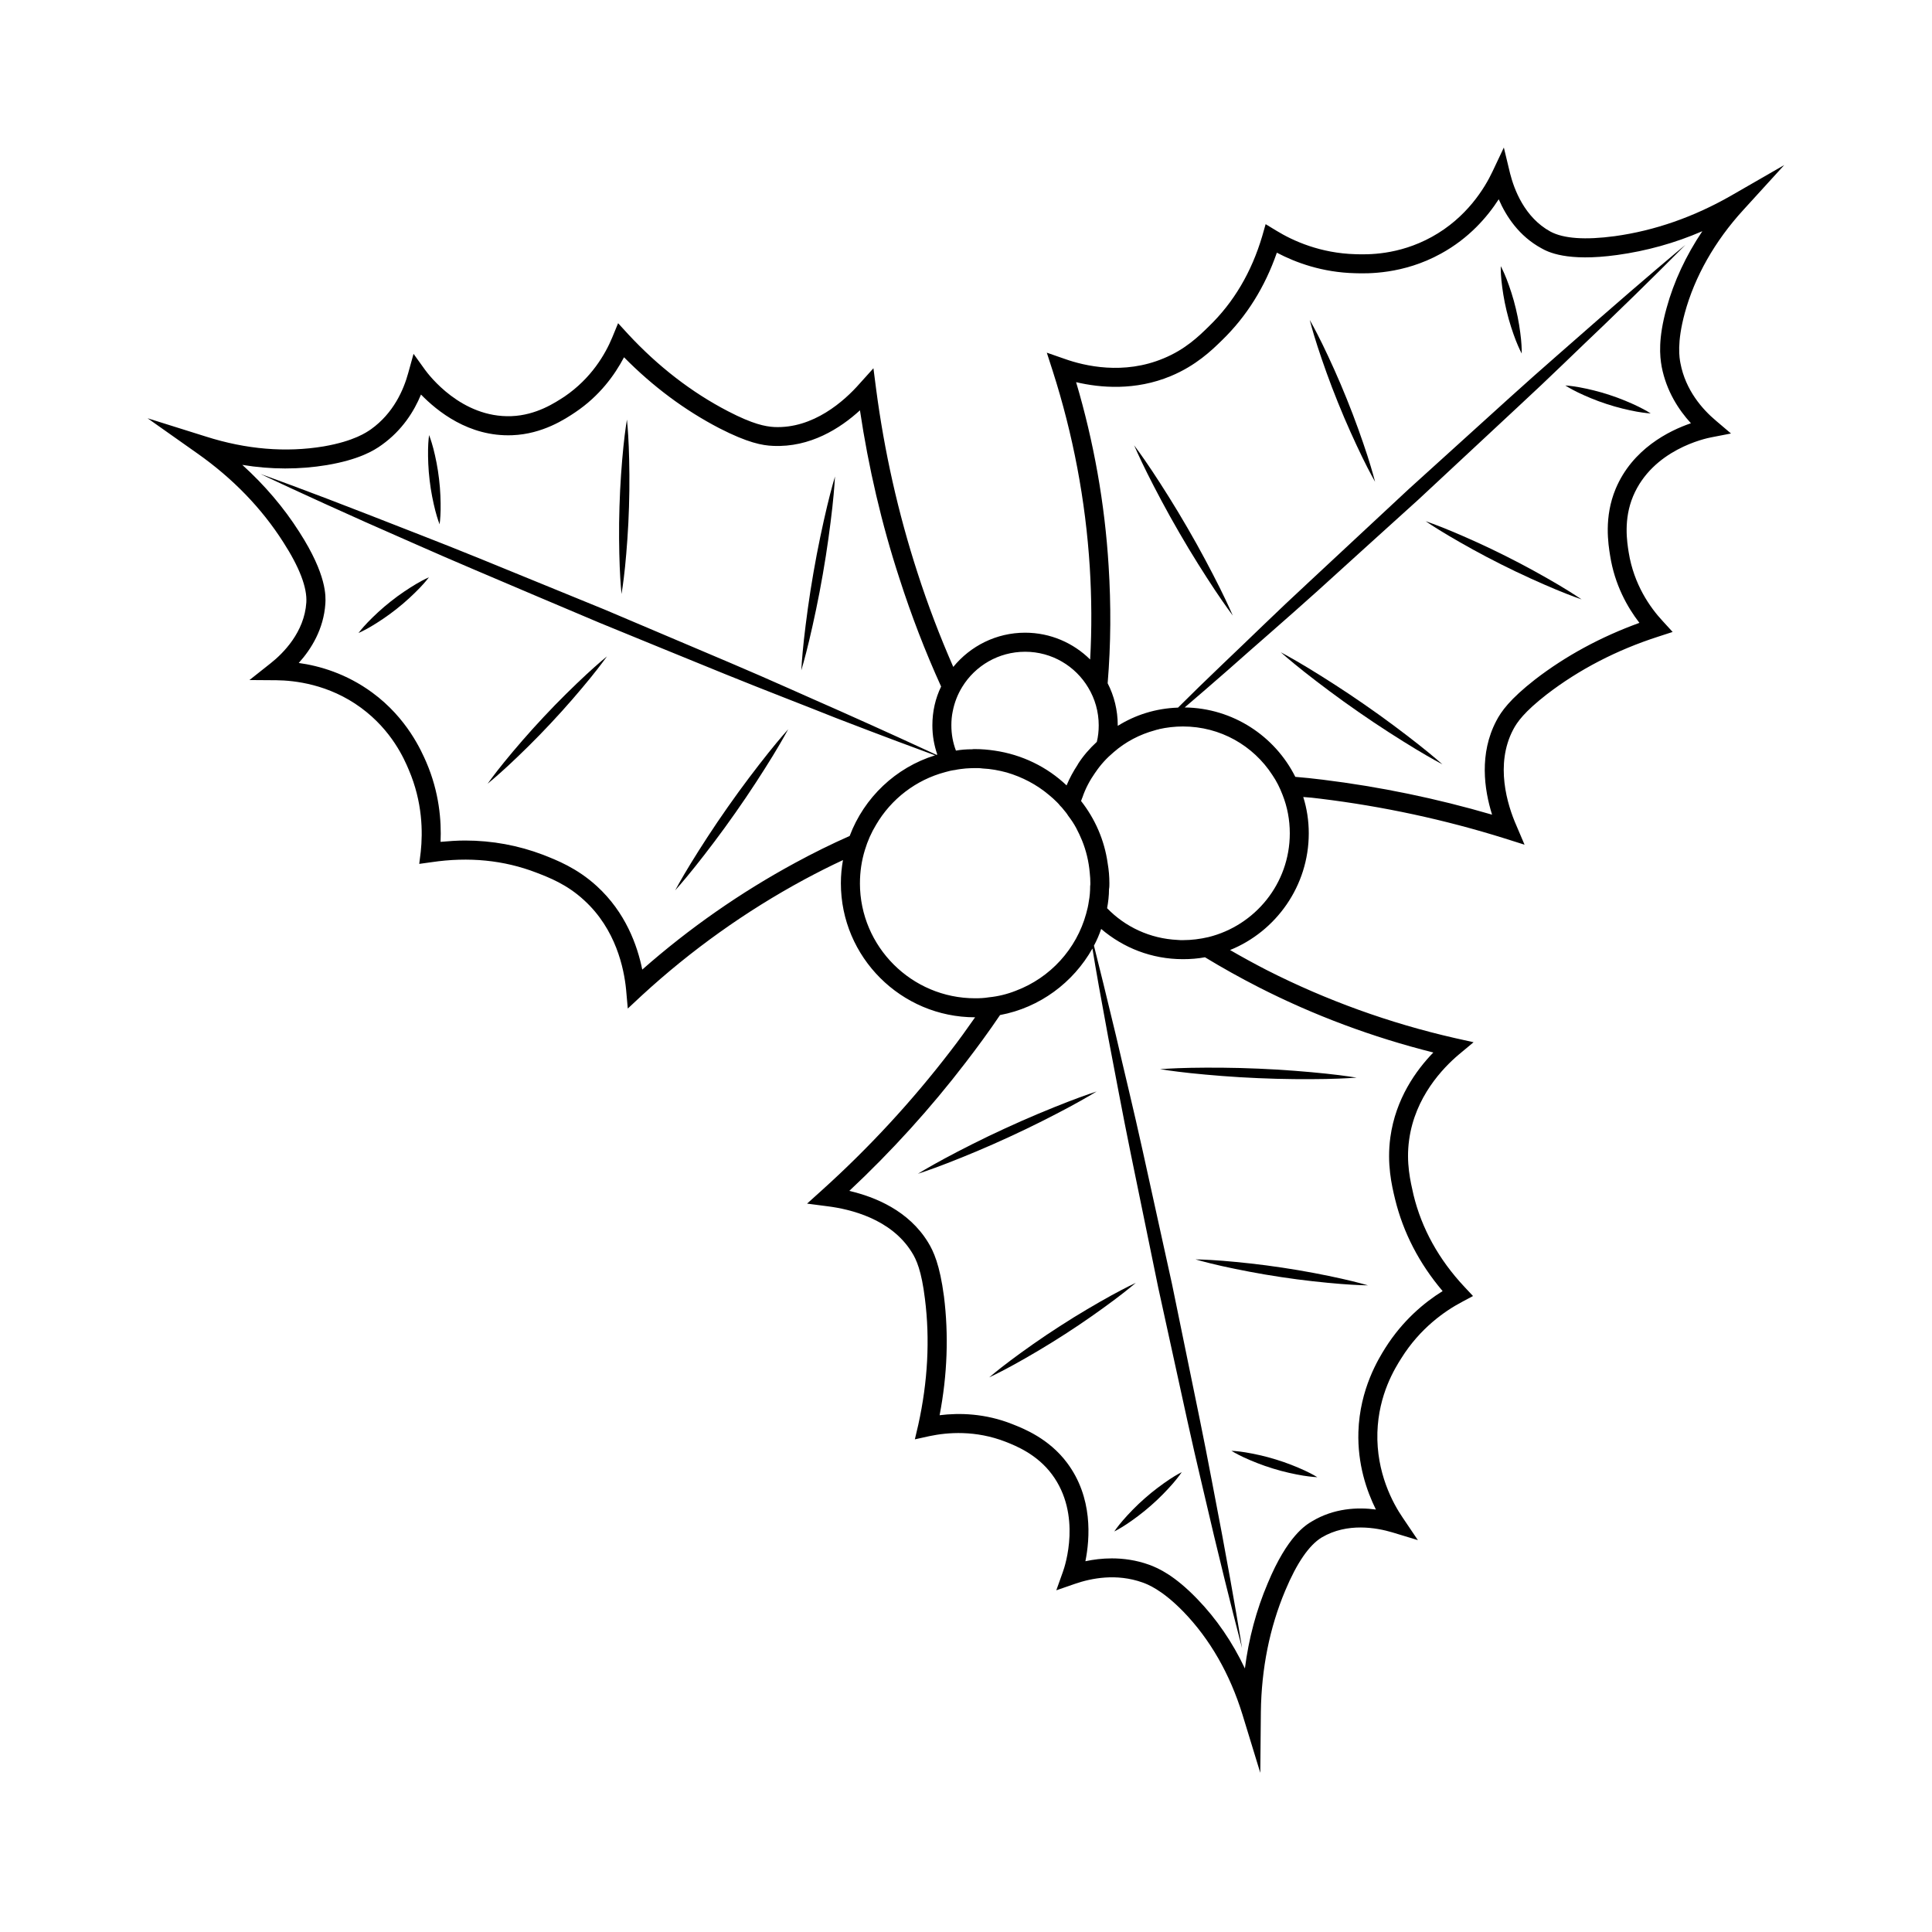 <?xml version="1.0" encoding="UTF-8"?>
<!-- Uploaded to: ICON Repo, www.svgrepo.com, Generator: ICON Repo Mixer Tools -->
<svg fill="#000000" width="800px" height="800px" version="1.1" viewBox="144 144 512 512" xmlns="http://www.w3.org/2000/svg">
 <g>
  <path d="m356.35 321.65s0.164-3.281 0.699-8.148c0.547-4.867 1.398-11.336 2.527-17.758 1.102-6.426 2.481-12.801 3.613-17.566 1.137-4.766 2.094-7.906 2.094-7.906s-0.16 3.281-0.699 8.148c-0.543 4.867-1.398 11.336-2.531 17.758-1.102 6.426-2.484 12.801-3.617 17.566-1.129 4.762-2.086 7.906-2.086 7.906z"/>
  <path d="m308.71 301.41s-0.312-2.902-0.48-7.246c-0.164-4.344-0.254-10.129-0.062-15.906 0.164-5.777 0.605-11.547 1.043-15.871s0.934-7.199 0.934-7.199 0.316 2.902 0.484 7.246 0.25 10.129 0.059 15.906c-0.164 5.777-0.613 11.547-1.043 15.871-0.441 4.324-0.934 7.199-0.934 7.199z"/>
  <path d="m260.5 282.95s-0.574-1.43-1.137-3.613c-0.559-2.184-1.172-5.109-1.508-8.066-0.363-2.953-0.449-5.941-0.414-8.195 0.039-2.254 0.27-3.777 0.27-3.777s0.578 1.43 1.141 3.613 1.172 5.109 1.504 8.066c0.363 2.953 0.445 5.941 0.41 8.195-0.039 2.25-0.266 3.777-0.266 3.777z"/>
  <path d="m352.88 337.26s-1.543 2.898-4.102 7.078c-2.562 4.172-6.086 9.664-9.844 14.992-3.731 5.344-7.691 10.531-10.746 14.359-3.055 3.828-5.262 6.266-5.262 6.266s1.539-2.902 4.098-7.078c2.562-4.176 6.09-9.664 9.844-14.992 3.731-5.344 7.695-10.527 10.75-14.359 3.059-3.828 5.262-6.266 5.262-6.266z"/>
  <path d="m304.85 317.95s-1.684 2.383-4.426 5.754c-2.746 3.367-6.504 7.769-10.469 11.977-3.941 4.227-8.09 8.266-11.273 11.223-3.188 2.957-5.457 4.785-5.457 4.785s1.68-2.387 4.426-5.758c2.746-3.371 6.508-7.766 10.469-11.973 3.941-4.227 8.094-8.262 11.273-11.219 3.188-2.957 5.457-4.789 5.457-4.789z"/>
  <path d="m257.68 296.98s-0.918 1.238-2.481 2.863c-1.566 1.617-3.734 3.676-6.078 5.512-2.324 1.859-4.824 3.5-6.762 4.648-1.938 1.148-3.359 1.754-3.359 1.754s0.914-1.242 2.481-2.863c1.562-1.621 3.734-3.676 6.078-5.512 2.324-1.859 4.828-3.492 6.762-4.644 1.941-1.148 3.359-1.758 3.359-1.758z"/>
  <path d="m483.4 316.85s2.906 1.527 7.098 4.062c4.188 2.543 9.699 6.035 15.047 9.758 5.367 3.703 10.574 7.633 14.418 10.664 3.844 3.035 6.293 5.227 6.293 5.227s-2.91-1.523-7.102-4.059c-4.191-2.539-9.699-6.035-15.047-9.762-5.367-3.703-10.57-7.637-14.418-10.668-3.836-3.035-6.289-5.223-6.289-5.223z"/>
  <path d="m521.8 282.12s2.766 0.938 6.777 2.609c4.008 1.676 9.297 4.027 14.457 6.633 5.172 2.578 10.223 5.406 13.965 7.617 3.738 2.215 6.141 3.871 6.141 3.871s-2.766-0.934-6.777-2.606c-4.012-1.676-9.297-4.031-14.457-6.637-5.172-2.578-10.219-5.41-13.961-7.621-3.742-2.211-6.144-3.867-6.144-3.867z"/>
  <path d="m558.82 246.15s1.539 0.082 3.758 0.488c2.215 0.41 5.129 1.082 7.953 2.023 2.832 0.914 5.582 2.09 7.609 3.07 2.027 0.984 3.316 1.832 3.316 1.832s-1.539-0.078-3.758-0.484c-2.215-0.41-5.125-1.086-7.953-2.023-2.832-0.914-5.578-2.094-7.609-3.074-2.027-0.984-3.316-1.832-3.316-1.832z"/>
  <path d="m470.7 307.13s-1.98-2.617-4.695-6.695c-2.707-4.082-6.211-9.586-9.465-15.234-3.281-5.633-6.32-11.406-8.512-15.789-2.188-4.383-3.473-7.406-3.473-7.406s1.984 2.617 4.699 6.695c2.711 4.078 6.207 9.59 9.461 15.234 3.281 5.633 6.316 11.41 8.508 15.789 2.188 4.387 3.477 7.406 3.477 7.406z"/>
  <path d="m508.41 271.68s-1.457-2.531-3.359-6.438c-1.898-3.91-4.312-9.168-6.465-14.535-2.18-5.356-4.098-10.812-5.441-14.945-1.344-4.133-2.047-6.965-2.047-6.965s1.457 2.527 3.363 6.434c1.902 3.906 4.312 9.168 6.461 14.535 2.176 5.356 4.094 10.816 5.441 14.949 1.336 4.133 2.047 6.965 2.047 6.965z"/>
  <path d="m547.27 237.69s-0.738-1.355-1.555-3.453c-0.809-2.102-1.766-4.934-2.445-7.832-0.707-2.891-1.148-5.848-1.375-8.09-0.227-2.242-0.18-3.785-0.18-3.785s0.742 1.352 1.559 3.453c0.812 2.102 1.766 4.934 2.445 7.832 0.707 2.891 1.141 5.848 1.371 8.09 0.223 2.242 0.18 3.785 0.18 3.785z"/>
  <path d="m605.96 199.68 10.883-11.941-14.004 8.062c-9.926 5.691-20.305 9.32-30.883 10.781-7.859 1.059-13.602 0.656-17.078-1.211-6.902-3.777-9.621-11.234-10.68-15.367l-1.664-6.902-3.027 6.402c-2.016 4.281-6.801 12.191-16.07 17.281-8.867 4.887-17.082 4.684-20.203 4.582-9.32-0.25-16.574-3.527-21.008-6.246l-2.82-1.715-0.906 3.176c-2.82 9.523-7.559 17.582-14.207 23.98-2.621 2.57-6.195 6.047-11.941 8.414-10.582 4.434-20.906 2.016-26.148 0.152l-4.789-1.664 1.562 4.836c5.391 16.828 8.715 34.309 9.824 51.992 0.504 8.16 0.555 16.375 0.102 24.484-4.434-4.383-10.531-7.106-17.23-7.106-7.656 0-14.508 3.527-19.043 9.07-3.578-8.16-6.75-16.473-9.473-24.938-5.141-15.82-8.816-32.242-10.984-48.77l-0.703-5.438-3.676 4.082c-3.981 4.535-12.242 11.992-22.672 11.488-2.32-0.156-5.496-0.707-12.195-4.184-9.621-4.988-18.488-11.84-26.449-20.406l-2.672-2.922-1.512 3.676c-1.863 4.535-5.594 10.934-12.695 15.77-2.418 1.562-7.406 4.938-14.055 5.188-13.301 0.504-21.914-10.934-22.875-12.242l-3.074-4.277-1.41 5.086c-1.211 4.434-3.879 10.629-9.875 14.914-1.109 0.754-4.383 3.125-12.543 4.535-9.977 1.66-20.504 0.805-31.238-2.621l-15.418-4.836 13.199 9.32c9.371 6.602 17.027 14.508 22.773 23.527 4.281 6.648 6.348 12.043 6.098 15.973-0.504 7.859-6.144 13.504-9.473 16.121l-5.594 4.434 7.152 0.051c4.684 0.051 13.855 1.008 22.418 7.305 8.16 5.996 11.438 13.551 12.645 16.426 3.676 8.566 3.727 16.523 3.176 21.715l-0.398 3.223 3.273-0.453c9.824-1.461 19.145-0.555 27.762 2.769 3.375 1.309 8.062 3.074 12.645 7.305 8.465 7.707 10.582 18.137 11.133 23.629l0.453 5.09 3.727-3.477c13.047-11.992 27.508-22.32 43.074-30.73 3.375-1.812 6.75-3.527 10.227-5.141-0.352 1.965-0.555 4.031-0.555 6.144 0 19.598 15.973 35.52 35.57 35.52-2.109 3.023-4.277 6.047-6.543 8.969-10.125 13.199-21.512 25.543-33.906 36.727l-4.082 3.68 5.441 0.707c5.996 0.754 16.828 3.324 22.32 12.191 1.211 1.914 2.57 4.887 3.477 12.344 1.359 10.73 0.754 21.965-1.762 33.352l-0.91 3.875 3.879-0.855c4.785-1.008 12.191-1.613 20.203 1.512 2.672 1.059 8.262 3.273 12.242 8.617 7.961 10.68 3.477 24.285 2.922 25.797l-1.762 4.934 4.938-1.711c4.383-1.512 11.035-2.82 17.938-0.352 1.258 0.453 5.09 1.863 10.832 7.758 7.055 7.305 12.293 16.477 15.617 27.207l4.734 15.469 0.152-16.172c0.152-11.438 2.316-22.27 6.449-32.094 3.074-7.356 6.348-12.09 9.672-14.105 6.801-4.031 14.609-2.57 18.691-1.359l6.801 2.066-3.981-5.894c-2.672-3.879-7.055-11.992-6.75-22.621 0.301-10.125 4.684-17.078 6.348-19.699 4.938-7.91 11.488-12.496 16.07-14.914l2.922-1.562-2.266-2.422c-6.801-7.254-11.336-15.469-13.504-24.383-0.805-3.582-2.012-8.469-1.156-14.613 1.562-11.336 8.918-18.992 13.148-22.57l3.93-3.273-4.988-1.109c-17.23-3.93-34.008-9.977-49.777-17.984-3.324-1.711-6.551-3.477-9.773-5.34 12.191-4.938 20.859-16.977 20.859-30.934 0-3.324-0.504-6.602-1.461-9.621 1.512 0.102 3.023 0.25 4.535 0.453 16.523 2.016 32.949 5.543 48.871 10.531l5.238 1.656-2.168-5.09c-2.418-5.492-5.691-16.172-0.855-25.391 1.059-2.016 2.922-4.684 8.867-9.32 8.566-6.602 18.539-11.789 29.676-15.367l3.727-1.211-2.672-2.922c-3.324-3.574-7.606-9.672-8.969-18.133-0.453-2.82-1.41-8.766 1.16-14.914 5.188-12.344 19.145-15.316 20.758-15.617l5.188-1.008-4.031-3.426c-3.527-2.973-8.012-8.012-9.371-15.215-0.25-1.309-1.008-5.34 1.16-13.301 2.621-9.625 7.961-19.047 15.469-27.258zm-209.48 132.86c0.453-2.367 1.309-4.535 2.519-6.5 3.426-5.594 9.621-9.32 16.676-9.32 7.106 0 13.352 3.828 16.727 9.523 1.762 2.922 2.769 6.348 2.769 9.977 0 1.512-0.152 2.973-0.504 4.383-1.914 1.762-3.629 3.727-5.039 5.945v0.051c-1.156 1.762-2.164 3.574-2.973 5.539-5.137-4.887-11.789-8.16-19.094-9.219-1.664-0.25-3.375-0.402-5.141-0.402-0.301 0-0.555 0-0.855 0.051-1.461 0-2.871 0.102-4.231 0.352-0.805-2.117-1.211-4.332-1.211-6.703 0-1.258 0.102-2.469 0.355-3.676zm-41.715 40.102c-14.508 7.859-28.164 17.383-40.559 28.312-1.309-6.449-4.434-15.164-12.039-22.117-5.289-4.836-10.68-6.902-14.258-8.312-6.5-2.469-13.453-3.777-20.656-3.777-2.117 0-4.281 0.152-6.5 0.352 0.25-5.644-0.352-13.148-3.777-21.109-1.258-2.871-5.039-11.637-14.309-18.438-6.852-5.039-14.008-7.106-19.496-7.859 3.324-3.68 6.602-8.969 7.055-15.719 0.102-1.863 0.453-7.559-6.902-18.992-4.133-6.5-9.219-12.445-15.113-17.785 7.609 1.258 15.113 1.258 22.418 0.051 8.312-1.41 12.344-3.727 14.609-5.391 5.34-3.828 8.516-8.867 10.328-13.301 4.281 4.383 12.645 11.234 24.184 10.781 8.062-0.301 14.105-4.332 16.727-6.098 6.449-4.332 10.43-9.875 12.898-14.559 7.656 7.758 16.121 14.055 25.242 18.793 7.559 3.879 11.438 4.586 14.258 4.688 9.824 0.453 17.785-4.637 23.023-9.422 2.262 15.109 5.738 30.125 10.473 44.582 3.125 9.723 6.801 19.297 11.035 28.617-1.512 3.125-2.316 6.602-2.316 10.277 0 2.723 0.453 5.289 1.309 7.758-0.102 0-0.152 0.051-0.203 0.051h-0.047c-4.031-1.863-13.301-6.148-25.746-11.688-8.414-3.68-18.238-8.16-28.816-12.645-10.629-4.484-21.914-9.32-33.25-14.105-11.336-4.637-22.723-9.27-33.402-13.652-10.629-4.332-20.707-8.16-29.27-11.539-16.121-6.297-27.305-10.328-28.617-10.781 1.258 0.605 11.992 5.691 27.809 12.746 8.414 3.68 18.238 8.113 28.816 12.594 10.629 4.535 21.914 9.32 33.25 14.105 11.336 4.637 22.723 9.32 33.402 13.652 10.68 4.332 20.707 8.16 29.27 11.586 12.395 4.785 21.914 8.312 26.199 9.875-10.426 3.231-18.789 11.188-22.621 21.367-4.887 2.164-9.672 4.531-14.406 7.102zm17.129 5.441c0-3.074 0.453-6.047 1.309-8.816 0.707-2.367 1.715-4.637 2.973-6.699 3.981-6.801 10.531-11.891 18.34-13.957 0.855-0.25 1.711-0.453 2.57-0.555 0.906-0.203 1.863-0.301 2.82-0.402 0.805-0.051 1.664-0.102 2.519-0.102 0.656 0 1.309 0 1.965 0.102 2.215 0.102 4.332 0.504 6.398 1.059 4.129 1.207 7.957 3.223 11.184 5.945 0.754 0.605 1.461 1.258 2.117 1.914 0.301 0.301 0.605 0.605 0.855 0.957 0.301 0.301 0.605 0.605 0.855 0.957 0.453 0.555 0.906 1.059 1.258 1.664 0.805 1.059 1.562 2.168 2.168 3.324 0.555 1.059 1.059 2.117 1.512 3.223 1.109 2.719 1.812 5.644 2.066 8.664 0.102 0.906 0.152 1.812 0.152 2.719 0 0.254 0 0.504-0.051 0.754 0 1.359-0.102 2.719-0.352 4.031-0.152 1.109-0.402 2.215-0.707 3.273-2.57 9.371-9.523 16.977-18.59 20.402-2.266 0.906-4.684 1.512-7.203 1.762-1.211 0.203-2.418 0.254-3.629 0.254-16.828 0.008-30.531-13.695-30.531-30.473zm105.6 27.508c14.711 7.508 30.277 13.301 46.352 17.332-4.586 4.734-9.977 12.242-11.387 22.469-0.957 7.055 0.352 12.695 1.258 16.426 2.168 8.867 6.398 17.027 12.594 24.336-4.785 2.973-10.582 7.758-15.215 15.113-1.664 2.672-6.75 10.73-7.106 22.219-0.25 8.516 2.168 15.566 4.637 20.555-4.887-0.656-11.133-0.352-16.93 3.125-1.613 0.957-6.5 3.828-11.738 16.426-3.023 7.106-5.039 14.66-6.047 22.57-3.324-7.004-7.559-13.199-12.695-18.488-5.844-6.047-10.078-8.062-12.746-9.02-3.375-1.211-6.75-1.664-9.824-1.664-2.519 0-4.887 0.301-7.004 0.754 1.211-6.047 2.016-16.879-4.836-26.047-4.836-6.5-11.586-9.121-14.508-10.277-7.203-2.875-14.055-3.023-19.293-2.371 2.066-10.73 2.418-21.312 1.16-31.438-1.109-8.461-2.773-12.039-4.234-14.406-5.141-8.363-13.957-11.992-20.859-13.602 11.184-10.48 21.512-21.863 30.781-33.957 3.176-4.133 6.246-8.312 9.168-12.645 10.531-1.965 19.398-8.613 24.484-17.633 0.855 5.34 2.316 13.551 4.18 23.527 1.762 9.07 3.68 19.648 5.996 30.934s4.785 23.324 7.254 35.367c2.621 11.992 5.238 23.98 7.707 35.215 2.469 11.285 5.039 21.715 7.106 30.684 4.031 16.828 7.055 28.312 7.406 29.676-0.203-1.41-2.117-13.098-5.289-30.078-1.762-9.07-3.676-19.648-5.996-30.934-2.316-11.285-4.785-23.324-7.254-35.367-2.621-11.992-5.289-23.98-7.758-35.266-2.469-11.234-5.039-21.664-7.106-30.633-2.469-10.328-4.535-18.691-5.844-23.879 0.754-1.41 1.41-2.922 1.914-4.434 5.844 4.988 13.352 8.012 21.664 8.012 2.016 0 3.981-0.152 5.844-0.504 4.641 2.816 9.328 5.434 14.164 7.902zm-13.25-13.25c-2.168 0.504-4.434 0.805-6.75 0.805-0.504 0-0.957 0-1.41-0.051-7.359-0.352-13.906-3.473-18.691-8.41 0.301-1.613 0.504-3.324 0.504-5.039 0.102-0.504 0.102-1.059 0.102-1.562 0-1.812-0.152-3.578-0.453-5.289-0.859-6.195-3.379-11.84-7.055-16.523 0.102-0.301 0.203-0.555 0.301-0.805 0-0.051 0.051-0.102 0.051-0.102 0.805-2.418 2.016-4.637 3.426-6.648 0.051-0.004 0.051-0.055 0.051-0.055 1.359-2.016 2.973-3.777 4.836-5.34 3.125-2.723 6.852-4.684 10.934-5.793 0.301-0.102 0.656-0.203 1.008-0.25 0-0.051 0-0.051 0.051-0.051 2.016-0.453 4.18-0.707 6.348-0.707 9.926 0 18.641 5.09 23.68 12.848 1.105 1.609 2.012 3.426 2.719 5.289 1.258 3.176 1.914 6.602 1.914 10.176 0 13.301-9.168 24.434-21.562 27.508zm120.11-151.19c1.258 6.5 4.484 11.438 7.758 15.016-5.793 1.965-15.516 6.801-19.949 17.383-3.125 7.508-1.965 14.609-1.461 17.734 1.207 7.652 4.531 13.598 7.758 17.781-10.277 3.727-19.551 8.766-27.66 15.012-6.699 5.238-8.969 8.465-10.277 10.984-4.535 8.664-3.223 18.086-1.109 24.836-14.66-4.281-29.723-7.406-44.891-9.27-2.418-0.301-4.836-0.555-7.254-0.754-5.391-10.781-16.523-18.238-29.32-18.391 3.324-2.82 7.203-6.195 11.539-9.977 6.902-6.144 15.062-13.148 23.629-20.859 8.516-7.758 17.633-15.969 26.754-24.234 8.969-8.363 17.984-16.727 26.398-24.586 8.465-7.809 16.121-15.367 22.824-21.715 11.688-11.234 19.75-19.398 21.562-21.211-1.812 1.461-10.629 8.867-22.973 19.648-6.902 6.098-15.062 13.098-23.629 20.859-8.516 7.707-17.633 15.969-26.754 24.234-8.969 8.363-17.984 16.727-26.398 24.586-8.465 7.809-16.121 15.367-22.824 21.715-4.586 4.383-8.617 8.312-11.891 11.586h-0.051c-5.844 0.203-11.234 1.914-15.922 4.836v-0.152c0-3.981-0.957-7.809-2.672-11.133v-0.047c0.859-10.328 0.906-20.707 0.254-31.035-1.008-16.523-3.93-32.898-8.617-48.719 6.398 1.512 15.668 2.316 25.09-1.613 6.648-2.769 10.832-6.801 13.551-9.473 6.551-6.348 11.387-14.105 14.559-23.227 4.988 2.621 12.043 5.238 20.758 5.441 3.125 0.102 12.695 0.352 22.723-5.188 7.457-4.082 12.293-9.723 15.316-14.41 1.965 4.535 5.391 9.773 11.336 13 1.613 0.906 6.648 3.629 20.102 1.762 7.656-1.059 15.215-3.125 22.52-6.297-4.332 6.449-7.559 13.352-9.473 20.355-2.262 8.113-1.809 12.746-1.305 15.52z"/>
  <path d="m434.62 433.25s-2.793 1.727-7.106 4.051c-4.316 2.316-10.125 5.285-16.055 8-5.914 2.738-11.945 5.227-16.516 6.996-4.566 1.77-7.699 2.766-7.699 2.766s2.793-1.73 7.106-4.051c4.316-2.32 10.125-5.285 16.055-7.996 5.914-2.738 11.949-5.223 16.516-6.996 4.57-1.77 7.699-2.769 7.699-2.769z"/>
  <path d="m445.01 483.96s-2.211 1.906-5.691 4.508c-3.481 2.602-8.195 5.961-13.059 9.082-4.852 3.144-9.852 6.059-13.656 8.152-3.809 2.094-6.457 3.32-6.457 3.32s2.211-1.906 5.688-4.512c3.481-2.602 8.195-5.957 13.062-9.078 4.852-3.144 9.855-6.051 13.66-8.152 3.805-2.09 6.453-3.32 6.453-3.32z"/>
  <path d="m457.18 534.13s-0.852 1.285-2.328 2.988c-1.48 1.699-3.539 3.867-5.785 5.82-2.227 1.977-4.637 3.746-6.512 4.992-1.879 1.246-3.262 1.926-3.262 1.926s0.852-1.289 2.328-2.988c1.477-1.699 3.539-3.863 5.785-5.82 2.227-1.977 4.641-3.738 6.512-4.992 1.875-1.246 3.262-1.926 3.262-1.926z"/>
  <path d="m451.42 427.34s3.273-0.262 8.172-0.355c4.898-0.086 11.422-0.074 17.934 0.219 6.512 0.266 13.016 0.809 17.887 1.32 4.871 0.512 8.109 1.059 8.109 1.059s-3.273 0.266-8.172 0.359c-4.898 0.09-11.422 0.074-17.934-0.223-6.512-0.266-13.016-0.816-17.887-1.324-4.867-0.516-8.109-1.055-8.109-1.055z"/>
  <path d="m460.81 477.75s2.918 0.031 7.25 0.375c4.332 0.352 10.086 0.945 15.801 1.82 5.719 0.844 11.395 1.965 15.637 2.91 4.242 0.945 7.039 1.777 7.039 1.777s-2.918-0.027-7.25-0.375c-4.332-0.348-10.086-0.945-15.801-1.82-5.719-0.848-11.395-1.973-15.637-2.91-4.242-0.949-7.039-1.777-7.039-1.777z"/>
  <path d="m470.34 528.48s1.539 0.051 3.766 0.418c2.223 0.371 5.148 0.988 7.988 1.875 2.852 0.859 5.617 1.984 7.664 2.93 2.047 0.945 3.348 1.77 3.348 1.77 0-0.004-1.539-0.055-3.766-0.418-2.223-0.367-5.144-0.988-7.988-1.875-2.852-0.859-5.617-1.992-7.664-2.93-2.043-0.949-3.348-1.77-3.348-1.77z"/>
 </g>
</svg>